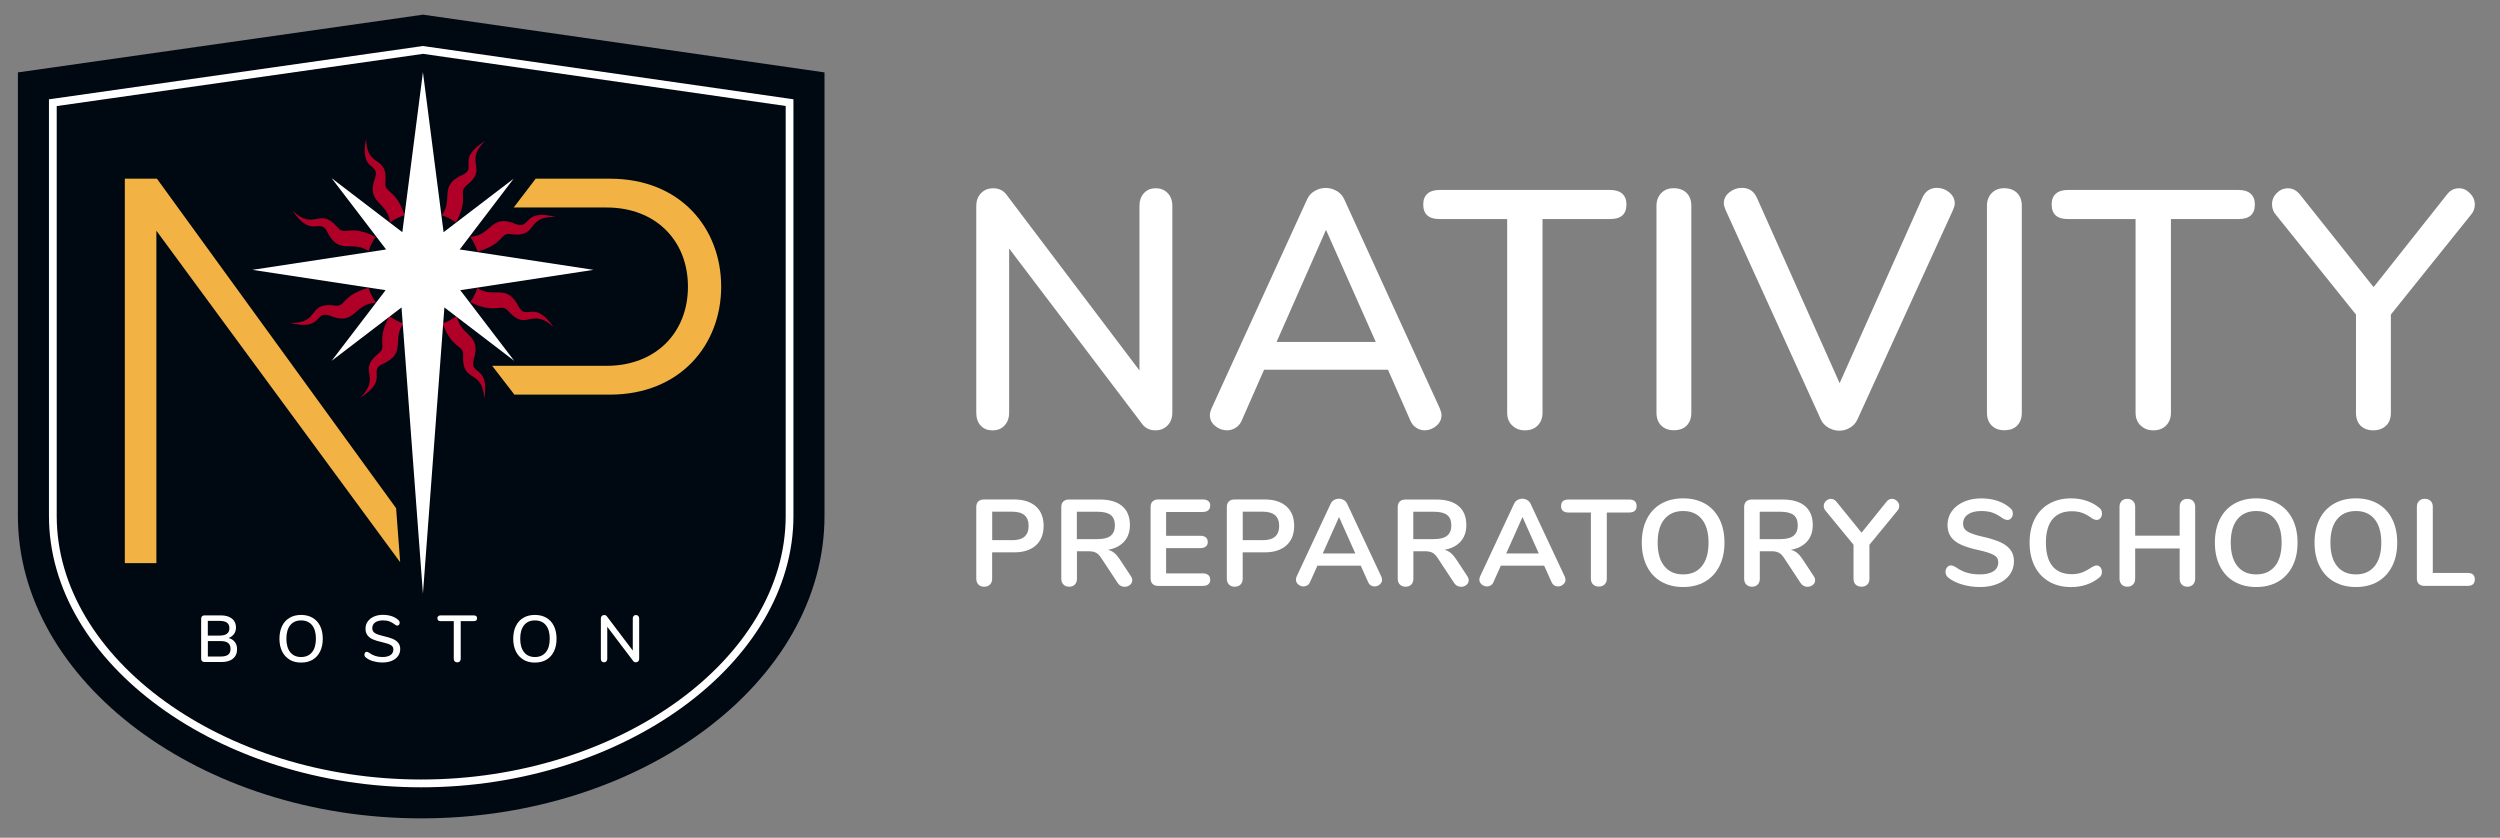 <?xml version="1.0" encoding="UTF-8"?>
<svg xmlns="http://www.w3.org/2000/svg" id="a" viewBox="0 0 554.58 185.84">
  <rect x="0" y="0" width="554.58" height="185.84" fill="#808080" stroke="none"/>
  <path d="M259.04,42.84c.68.73,1.02,1.67,1.02,2.82v45.89c0,1.15-.35,2.09-1.05,2.82-.7.73-1.6,1.09-2.71,1.09-1.3,0-2.3-.5-3-1.5l-29.44-38.83v36.43c0,1.15-.34,2.09-1.01,2.82s-1.56,1.09-2.67,1.09-1.98-.35-2.63-1.05-.98-1.65-.98-2.85v-45.89c0-1.15.35-2.09,1.05-2.82.7-.73,1.6-1.09,2.71-1.09,1.3,0,2.3.5,3,1.5l29.44,38.91v-36.5c0-1.15.32-2.09.98-2.82.65-.73,1.53-1.09,2.63-1.09s1.99.36,2.67,1.09Z" style="fill:#fff;"></path>
  <path d="M319.77,92.08c0,.95-.39,1.75-1.16,2.4-.78.65-1.64.98-2.59.98-.65,0-1.26-.19-1.84-.56-.58-.38-1.02-.91-1.32-1.61l-4.96-11.27h-27.49l-4.96,11.27c-.3.7-.75,1.24-1.35,1.61s-1.23.56-1.88.56c-1,0-1.89-.33-2.67-.98-.78-.65-1.16-1.45-1.16-2.4,0-.4.12-.9.38-1.5l21.18-46.34c.35-.8.91-1.43,1.69-1.88.77-.45,1.59-.67,2.44-.67s1.66.23,2.44.67c.78.45,1.34,1.08,1.69,1.88l21.18,46.34c.25.6.38,1.1.38,1.5ZM283.19,75.85h22l-11.04-24.86-10.96,24.86Z" style="fill:#fff;"></path>
  <path d="M335.43,94.37c-.73-.73-1.09-1.66-1.09-2.82v-42.96h-15.02c-2.4,0-3.6-1.08-3.6-3.23,0-1.05.31-1.85.94-2.4.63-.55,1.52-.82,2.67-.82h37.86c1.15,0,2.04.27,2.67.82.62.55.94,1.35.94,2.4,0,2.15-1.2,3.23-3.6,3.23h-15.02v42.96c0,1.15-.35,2.09-1.05,2.82s-1.65,1.09-2.85,1.09-2.09-.36-2.82-1.09Z" style="fill:#fff;"></path>
  <path d="M368.51,94.4c-.7-.7-1.05-1.65-1.05-2.85v-45.89c0-1.15.35-2.09,1.05-2.82.7-.73,1.63-1.09,2.78-1.09s2.15.35,2.85,1.05c.7.7,1.05,1.65,1.05,2.85v45.89c0,1.2-.34,2.15-1.01,2.85s-1.64,1.05-2.89,1.05c-1.15,0-2.08-.35-2.78-1.05Z" style="fill:#fff;"></path>
  <path d="M429.72,41.68c1,0,1.9.34,2.71,1.01.8.68,1.2,1.49,1.2,2.44,0,.35-.12.82-.38,1.43l-21.18,46.42c-.35.8-.9,1.43-1.65,1.88s-1.55.68-2.4.68-1.67-.23-2.44-.68c-.78-.45-1.34-1.08-1.69-1.88l-21.11-46.42c-.25-.6-.38-1.08-.38-1.43,0-1,.41-1.83,1.24-2.48.83-.65,1.74-.98,2.74-.98,1.55,0,2.65.7,3.31,2.1l18.4,41.23,18.4-41.23c.65-1.4,1.73-2.1,3.23-2.1Z" style="fill:#fff;"></path>
  <path d="M441.82,94.4c-.7-.7-1.05-1.65-1.05-2.85v-45.89c0-1.15.35-2.09,1.05-2.82.7-.73,1.63-1.09,2.78-1.09s2.15.35,2.85,1.05c.7.7,1.05,1.65,1.05,2.85v45.89c0,1.2-.34,2.15-1.01,2.85s-1.64,1.05-2.89,1.05c-1.15,0-2.08-.35-2.78-1.05Z" style="fill:#fff;"></path>
  <path d="M474.83,94.37c-.73-.73-1.09-1.66-1.09-2.82v-42.96h-15.02c-2.4,0-3.6-1.08-3.6-3.23,0-1.05.31-1.85.94-2.4.63-.55,1.52-.82,2.67-.82h37.86c1.15,0,2.04.27,2.67.82.62.55.94,1.35.94,2.4,0,2.15-1.2,3.23-3.6,3.23h-15.02v42.96c0,1.15-.35,2.09-1.05,2.82s-1.65,1.09-2.85,1.09-2.09-.36-2.82-1.09Z" style="fill:#fff;"></path>
  <path d="M545.46,41.76c.9,0,1.72.36,2.44,1.09.73.73,1.09,1.57,1.09,2.52,0,.9-.3,1.68-.9,2.33l-17.72,22.08v21.78c0,1.25-.36,2.22-1.09,2.89-.73.68-1.67,1.01-2.82,1.01s-2.08-.34-2.78-1.01c-.7-.68-1.05-1.64-1.05-2.89v-21.78l-17.72-22.08c-.6-.65-.9-1.45-.9-2.4s.35-1.78,1.05-2.48c.7-.7,1.53-1.05,2.48-1.05,1,0,1.88.45,2.63,1.35l16.37,20.58,16.3-20.58c.7-.9,1.58-1.35,2.63-1.35Z" style="fill:#fff;"></path>
  <path d="M217.05,129.66c-.32-.32-.48-.75-.48-1.29v-15.91c0-.53.15-.93.45-1.22.3-.29.72-.44,1.24-.44h6.72c2.06,0,3.66.51,4.81,1.54,1.15,1.02,1.72,2.46,1.72,4.31s-.57,3.29-1.72,4.33c-1.15,1.03-2.75,1.55-4.81,1.55h-4.89v5.85c0,.54-.16.97-.48,1.29-.32.32-.75.48-1.3.48s-.95-.16-1.27-.48ZM224.55,119.83c2.42,0,3.63-1.05,3.63-3.16s-1.21-3.16-3.63-3.16h-4.45v6.31h4.45Z" style="fill:#fff;"></path>
  <path d="M251.17,128.73c0,.42-.17.76-.51,1.03-.34.27-.74.41-1.19.41-.29,0-.57-.07-.83-.2-.26-.14-.49-.34-.67-.61l-3.63-5.5c-.36-.58-.75-.99-1.16-1.22s-.94-.35-1.6-.35h-2.68v6.09c0,.54-.15.97-.46,1.29-.31.32-.73.48-1.26.48s-.95-.16-1.27-.48c-.32-.32-.48-.75-.48-1.29v-15.91c0-.53.15-.93.45-1.22.3-.29.72-.44,1.24-.44h6.83c2.19,0,3.85.49,4.99,1.46,1.14.97,1.71,2.37,1.71,4.2,0,1.49-.42,2.71-1.27,3.66-.85.95-2.04,1.56-3.59,1.84.53.13.99.35,1.39.68s.79.78,1.18,1.36l2.49,3.78c.22.33.33.64.33.95ZM246.39,118.84c.62-.5.93-1.26.93-2.3s-.31-1.82-.93-2.3c-.62-.48-1.6-.72-2.92-.72h-4.59v6.07h4.59c1.33,0,2.3-.25,2.92-.75Z" style="fill:#fff;"></path>
  <path d="M255.69,129.54c-.3-.29-.45-.7-.45-1.23v-15.86c0-.53.15-.93.45-1.22.3-.29.72-.44,1.24-.44h9.87c.53,0,.94.12,1.23.35.29.24.44.57.44,1.01s-.15.8-.44,1.05c-.29.25-.7.37-1.23.37h-8.12v5.28h7.57c.53,0,.94.12,1.23.35s.44.58.44,1.03-.14.77-.44,1.01-.7.35-1.23.35h-7.57v5.6h8.12c.53,0,.94.12,1.23.37.29.25.44.59.44,1.05s-.15.77-.44,1.01c-.29.24-.7.35-1.23.35h-9.87c-.53,0-.94-.15-1.24-.43Z" style="fill:#fff;"></path>
  <path d="M272.63,129.66c-.32-.32-.48-.75-.48-1.29v-15.91c0-.53.15-.93.45-1.22.3-.29.72-.44,1.24-.44h6.72c2.06,0,3.66.51,4.81,1.54,1.15,1.02,1.72,2.46,1.72,4.31s-.57,3.29-1.72,4.33c-1.15,1.03-2.75,1.55-4.81,1.55h-4.89v5.85c0,.54-.16.97-.48,1.29-.32.32-.75.48-1.3.48s-.95-.16-1.27-.48ZM280.13,119.83c2.42,0,3.63-1.05,3.63-3.16s-1.21-3.16-3.63-3.16h-4.45v6.31h4.45Z" style="fill:#fff;"></path>
  <path d="M306.59,128.59c0,.42-.17.77-.51,1.06-.34.29-.73.44-1.16.44-.29,0-.56-.08-.82-.23-.25-.15-.45-.39-.6-.72l-1.64-3.65h-9.62l-1.64,3.65c-.14.33-.34.57-.6.72s-.54.23-.85.23c-.42,0-.8-.15-1.15-.44-.34-.29-.52-.64-.52-1.06,0-.24.06-.47.16-.71l7.54-16.13c.16-.36.41-.64.75-.83.34-.19.7-.29,1.08-.29s.74.1,1.08.29c.33.19.59.47.75.83l7.57,16.13c.11.24.16.47.16.71ZM293.44,122.77h7.21l-3.61-8.08-3.61,8.08Z" style="fill:#fff;"></path>
  <path d="M325.8,128.73c0,.42-.17.76-.51,1.03-.34.27-.74.41-1.19.41-.29,0-.57-.07-.83-.2-.26-.14-.49-.34-.67-.61l-3.63-5.5c-.36-.58-.75-.99-1.16-1.22s-.94-.35-1.6-.35h-2.68v6.09c0,.54-.15.97-.46,1.29-.31.32-.73.48-1.26.48s-.95-.16-1.27-.48c-.32-.32-.48-.75-.48-1.29v-15.91c0-.53.15-.93.45-1.22.3-.29.72-.44,1.24-.44h6.83c2.19,0,3.85.49,4.99,1.46,1.14.97,1.71,2.37,1.71,4.2,0,1.49-.42,2.71-1.27,3.66-.85.95-2.04,1.56-3.59,1.84.53.13.99.35,1.39.68s.79.78,1.18,1.36l2.49,3.78c.22.33.33.64.33.95ZM321.02,118.84c.62-.5.93-1.26.93-2.3s-.31-1.82-.93-2.3c-.62-.48-1.6-.72-2.92-.72h-4.59v6.07h4.59c1.33,0,2.3-.25,2.92-.75Z" style="fill:#fff;"></path>
  <path d="M347.28,128.59c0,.42-.17.77-.51,1.06-.34.29-.73.44-1.16.44-.29,0-.56-.08-.82-.23-.25-.15-.45-.39-.6-.72l-1.64-3.65h-9.62l-1.64,3.65c-.14.33-.34.57-.6.72s-.54.23-.85.23c-.42,0-.8-.15-1.15-.44-.34-.29-.52-.64-.52-1.06,0-.24.06-.47.16-.71l7.54-16.13c.16-.36.41-.64.75-.83.34-.19.7-.29,1.08-.29s.74.1,1.08.29c.33.19.59.47.75.83l7.57,16.13c.11.24.16.47.16.71ZM334.14,122.77h7.21l-3.61-8.08-3.61,8.08Z" style="fill:#fff;"></path>
  <path d="M353.39,129.64c-.32-.32-.48-.74-.48-1.26v-14.69h-4.97c-1.09,0-1.64-.48-1.64-1.44s.55-1.44,1.64-1.44h13.47c1.09,0,1.64.48,1.64,1.44s-.55,1.44-1.64,1.44h-4.97v14.69c0,.53-.16.95-.48,1.26s-.74.48-1.27.48-.98-.16-1.3-.48Z" style="fill:#fff;"></path>
  <path d="M368.5,129.02c-1.38-.8-2.44-1.94-3.18-3.43s-1.12-3.23-1.12-5.22.37-3.73,1.11-5.21c.74-1.48,1.8-2.62,3.18-3.41,1.39-.8,3.01-1.2,4.89-1.2s3.5.4,4.88,1.2c1.38.8,2.43,1.94,3.17,3.41s1.11,3.21,1.11,5.21-.37,3.74-1.12,5.22-1.81,2.63-3.18,3.43c-1.38.8-2.99,1.2-4.85,1.2s-3.5-.4-4.88-1.2ZM377.52,125.6c.99-1.22,1.49-2.96,1.49-5.22s-.5-4-1.49-5.21c-.99-1.21-2.37-1.81-4.14-1.81s-3.17.6-4.17,1.81c-.99,1.21-1.49,2.94-1.49,5.21s.5,4.01,1.49,5.22c.99,1.22,2.38,1.82,4.17,1.82s3.15-.61,4.14-1.82Z" style="fill:#fff;"></path>
  <path d="M402.65,128.73c0,.42-.17.76-.51,1.03-.34.27-.74.41-1.19.41-.29,0-.57-.07-.83-.2-.26-.14-.49-.34-.67-.61l-3.63-5.5c-.36-.58-.75-.99-1.16-1.22s-.94-.35-1.6-.35h-2.68v6.09c0,.54-.15.97-.46,1.29-.31.32-.73.48-1.26.48s-.95-.16-1.27-.48c-.32-.32-.48-.75-.48-1.29v-15.91c0-.53.15-.93.45-1.22.3-.29.72-.44,1.24-.44h6.83c2.19,0,3.85.49,4.99,1.46s1.71,2.37,1.71,4.2c0,1.49-.42,2.71-1.27,3.66-.85.95-2.04,1.56-3.59,1.84.53.13.99.35,1.39.68s.79.78,1.18,1.36l2.49,3.78c.22.33.33.64.33.95ZM397.87,118.84c.62-.5.93-1.26.93-2.3s-.31-1.82-.93-2.3c-.62-.48-1.6-.72-2.92-.72h-4.59v6.07h4.59c1.33,0,2.3-.25,2.92-.75Z" style="fill:#fff;"></path>
  <path d="M419.7,110.66c.42,0,.79.16,1.12.48.33.32.49.69.49,1.13,0,.36-.14.71-.41,1.03l-6.2,7.54v7.54c0,.56-.16,1-.49,1.31-.33.31-.75.46-1.26.46s-.96-.16-1.29-.46c-.33-.31-.49-.74-.49-1.31v-7.54l-6.2-7.54c-.28-.33-.41-.67-.41-1.03,0-.43.16-.81.49-1.13.33-.32.7-.48,1.12-.48.46,0,.85.2,1.18.6l5.6,6.91,5.57-6.91c.33-.4.72-.6,1.18-.6Z" style="fill:#fff;"></path>
  <path d="M435.26,129.66c-1.25-.37-2.26-.88-3.05-1.51-.42-.31-.63-.74-.63-1.31,0-.38.11-.71.34-.99s.5-.42.81-.42c.33,0,.7.13,1.12.38.78.56,1.6.97,2.46,1.23.86.25,1.81.38,2.84.38,1.33,0,2.35-.23,3.06-.69.71-.46,1.07-1.14,1.07-2.03,0-.69-.33-1.22-1-1.59-.67-.37-1.77-.73-3.32-1.07-1.6-.34-2.9-.74-3.91-1.2-1-.45-1.76-1.03-2.27-1.74-.51-.71-.76-1.6-.76-2.69s.32-2.13.96-3.02c.64-.89,1.53-1.58,2.66-2.08,1.14-.5,2.42-.75,3.84-.75,2.61,0,4.73.69,6.37,2.07.24.2.41.39.51.58.1.19.15.43.15.72,0,.38-.11.71-.34.99s-.5.42-.81.42c-.18,0-.35-.03-.51-.08s-.36-.15-.61-.3c-.75-.54-1.47-.95-2.17-1.21s-1.56-.39-2.58-.39c-1.24,0-2.22.25-2.94.75-.72.5-1.08,1.19-1.08,2.08,0,.74.32,1.31.96,1.71.64.4,1.72.77,3.25,1.12,1.62.36,2.94.77,3.95,1.21s1.79,1.01,2.32,1.7c.54.69.81,1.55.81,2.58,0,1.12-.32,2.12-.94,2.98-.63.86-1.51,1.53-2.65,2.01-1.14.48-2.45.72-3.92.72s-2.73-.19-3.97-.56Z" style="fill:#fff;"></path>
  <path d="M454.56,129.02c-1.39-.8-2.46-1.94-3.21-3.43s-1.12-3.23-1.12-5.22.37-3.73,1.12-5.21,1.82-2.62,3.21-3.41c1.39-.8,3.02-1.2,4.88-1.2,1.2,0,2.33.18,3.39.53,1.06.35,2,.87,2.82,1.54.24.18.4.37.49.57.09.2.14.44.14.73,0,.4-.11.74-.33,1.01-.22.27-.48.41-.79.41-.36,0-.74-.13-1.12-.38-.78-.58-1.51-.98-2.19-1.21s-1.42-.34-2.24-.34c-1.89,0-3.33.59-4.3,1.77-.97,1.18-1.46,2.91-1.46,5.2s.49,4.04,1.46,5.22c.97,1.18,2.41,1.77,4.3,1.77.78,0,1.51-.12,2.17-.35.67-.24,1.42-.64,2.25-1.2.18-.11.36-.2.55-.27.18-.07.37-.11.57-.11.31,0,.57.14.79.41.22.27.33.61.33,1.01,0,.27-.05.51-.14.72-.09.21-.25.4-.49.58-.82.67-1.76,1.18-2.82,1.54-1.06.35-2.19.53-3.39.53-1.86,0-3.48-.4-4.88-1.2Z" style="fill:#fff;"></path>
  <path d="M486.49,111.14c.31.32.47.74.47,1.27v15.97c0,.53-.16.95-.48,1.28s-.73.49-1.24.49-.95-.16-1.26-.49c-.31-.33-.46-.75-.46-1.28v-6.72h-9.87v6.72c0,.53-.16.95-.48,1.28-.32.33-.74.49-1.27.49s-.92-.16-1.24-.49c-.32-.33-.48-.75-.48-1.28v-15.97c0-.53.15-.95.46-1.27.31-.32.73-.48,1.26-.48s.95.16,1.27.48c.32.32.48.74.48,1.27v6.42h9.87v-6.42c0-.53.15-.95.46-1.27.31-.32.73-.48,1.26-.48s.95.16,1.26.48Z" style="fill:#fff;"></path>
  <path d="M495.63,129.02c-1.38-.8-2.44-1.94-3.18-3.43-.75-1.49-1.12-3.23-1.12-5.22s.37-3.73,1.11-5.21,1.8-2.62,3.18-3.41c1.39-.8,3.01-1.2,4.89-1.2s3.5.4,4.88,1.2c1.38.8,2.43,1.94,3.17,3.41.74,1.48,1.11,3.21,1.11,5.21s-.37,3.74-1.12,5.22-1.81,2.63-3.18,3.43c-1.38.8-2.99,1.2-4.85,1.2s-3.5-.4-4.88-1.2ZM504.65,125.6c.99-1.22,1.49-2.96,1.49-5.22s-.5-4-1.49-5.21c-.99-1.21-2.37-1.81-4.14-1.81s-3.17.6-4.17,1.81c-.99,1.21-1.49,2.94-1.49,5.21s.5,4.01,1.49,5.22c.99,1.22,2.38,1.82,4.17,1.82s3.15-.61,4.14-1.82Z" style="fill:#fff;"></path>
  <path d="M517.74,129.02c-1.38-.8-2.44-1.94-3.18-3.43s-1.12-3.23-1.12-5.22.37-3.73,1.11-5.21,1.8-2.62,3.18-3.41c1.39-.8,3.01-1.2,4.89-1.2s3.5.4,4.88,1.2c1.38.8,2.43,1.94,3.17,3.41s1.11,3.21,1.11,5.21-.37,3.74-1.12,5.22-1.81,2.63-3.18,3.43c-1.38.8-2.99,1.2-4.85,1.2s-3.5-.4-4.88-1.2ZM526.76,125.6c.99-1.22,1.49-2.96,1.49-5.22s-.5-4-1.49-5.21c-.99-1.21-2.37-1.81-4.14-1.81s-3.17.6-4.17,1.81c-.99,1.21-1.49,2.94-1.49,5.21s.5,4.01,1.49,5.22c.99,1.22,2.38,1.82,4.17,1.82s3.15-.61,4.14-1.82Z" style="fill:#fff;"></path>
  <path d="M536.58,129.54c-.29-.29-.44-.69-.44-1.2v-15.94c0-.53.16-.95.48-1.27.32-.32.75-.48,1.27-.48s.98.16,1.3.48c.32.32.48.74.48,1.27v14.69h7.68c1.1,0,1.64.48,1.64,1.44s-.54,1.44-1.64,1.44h-9.53c-.53,0-.94-.15-1.23-.43Z" style="fill:#fff;"></path>
  <path d="M3.97,16.06v98.4c0,36.65,40.57,67.08,89.47,67.08s89.46-30.21,89.46-67.08V16.06L93.83,3.25,3.97,16.06Z" style="fill:#000911; fill-rule:evenodd;"></path>
  <path d="M93.82,11.94l80.47,11.57v90.94c0,31.7-37.02,58.47-80.85,58.47S12.58,146.15,12.58,114.46V23.53l81.24-11.58M93.82,10.21l-.24.03L12.34,21.82l-1.48.21v92.43c0,32.63,37.82,60.19,82.58,60.19s82.57-27.56,82.57-60.19V22.02l-1.48-.21-80.47-11.57-.24-.04h0Z" style="fill:#fff;"></path>
  <path d="M87.87,112.74l.9,11.98L34.69,51.18v73.74h-7V39.64h7.12l53.06,73.1Z" style="fill:#f2b344;"></path>
  <path d="M109.19,81.15h25.36c10.93,0,18.06-7.37,18.06-17.56s-7.12-17.56-18.06-17.56h-20.59l4.87-6.39h16.46c15.72,0,24.69,11.05,24.69,23.95s-9.09,23.95-24.69,23.95h-21.18l-4.93-6.39Z" style="fill:#f2b344;"></path>
  <path d="M101.14,49.34c3-5.5.46-6.65,2.27-8.13,5.12-4.02-.72-5.06,4.16-9.93-6.42,4.07-1.68,5.83-4.84,7.46-5.59,2.39-2.03,5.45-4.71,9,1.12.39,2.17.93,3.12,1.6Z" style="fill:#b10028;"></path>
  <path d="M105.94,55.8c5.82-1.6,4.96-4.18,7.24-3.88,6.44.96,3.19-4,10.07-3.8-7.37-1.87-5.39,2.79-8.75,1.61-5.75-2.49-5.34,2.56-10.19,2.8.69,1,1.24,2.1,1.63,3.27Z" style="fill:#b10028;"></path>
  <path d="M72.55,51.33c2.61,5.51,5.54,1.81,9.2,4.37.38-1.12.91-2.18,1.57-3.14-5.72-2.89-6.77-.25-8.33-2.01-4.21-4.96-5.03.91-10.08-3.78,4.32,6.26,5.89,1.46,7.64,4.55Z" style="fill:#b10028;"></path>
  <path d="M83.24,39.38c-2.2,5.83,2.75,5.21,3.28,9.95.98-.69,2.06-1.23,3.22-1.62-1.89-5.81-4.43-4.81-4.25-7.11.64-6.48-4.15-2.99-4.28-9.87-1.51,7.45,3.04,5.25,2.03,8.66Z" style="fill:#b10028;"></path>
  <path d="M81.74,63.86c-5.94,1.62-5.04,4.22-7.34,3.94-6.44-.93-3.17,4.01-10.06,3.83,7.38,1.84,5.38-2.8,8.75-1.64,5.82,2.5,5.32-2.68,10.33-2.84-.71-1-1.28-2.11-1.68-3.29Z" style="fill:#b10028;"></path>
  <path d="M105.05,79.86c1.96-5.91-2.97-5.1-3.69-9.8-.96.71-2.03,1.28-3.17,1.7,2.13,5.79,4.65,4.67,4.56,6.99-.38,6.5,4.27,2.82,4.68,9.69,1.2-7.51-3.26-5.12-2.38-8.57Z" style="fill:#b10028;"></path>
  <path d="M115.09,68.1c-2.68-5.44-5.53-1.77-9.2-4.2-.38,1.12-.91,2.17-1.57,3.13,5.75,2.79,6.77.15,8.35,1.88,4.29,4.9,5.02-.98,10.13,3.63-4.41-6.2-5.91-1.37-7.71-4.44Z" style="fill:#b10028;"></path>
  <path d="M86.39,70.14c-3.04,5.52-.48,6.68-2.29,8.16-5.12,4.01.71,5.07-4.18,9.92,6.43-4.06,1.69-5.83,4.86-7.45,5.59-2.38,2.05-5.44,4.72-8.99-1.11-.4-2.16-.95-3.1-1.63Z" style="fill:#b10028;"></path>
  <path d="M52.1,142.43c.33.43.49.97.49,1.61,0,.89-.31,1.58-.92,2.08s-1.46.74-2.56.74h-3.74c-.23,0-.42-.07-.55-.2s-.2-.31-.2-.53v-8.88c0-.22.07-.4.2-.54.13-.13.32-.2.55-.2h3.58c1.07,0,1.9.24,2.5.71.6.48.9,1.14.9,1.99,0,.55-.15,1.02-.43,1.42-.29.4-.69.7-1.21.9.6.16,1.06.46,1.39.9ZM46.11,140.99h2.61c1.45,0,2.17-.55,2.17-1.64,0-.55-.18-.95-.54-1.22-.36-.26-.9-.4-1.64-.4h-2.61v3.26ZM50.61,145.23c.35-.27.53-.7.53-1.28s-.18-1.02-.53-1.31c-.36-.29-.91-.43-1.65-.43h-2.85v3.43h2.85c.75,0,1.3-.14,1.66-.41Z" style="fill:#fff;"></path>
  <path d="M64.25,146.33c-.72-.43-1.28-1.04-1.67-1.83s-.59-1.73-.59-2.8.19-2.03.58-2.82c.39-.8.94-1.41,1.67-1.83.72-.43,1.57-.64,2.55-.64s1.84.21,2.57.64c.72.43,1.28,1.04,1.66,1.83.39.8.58,1.73.58,2.81s-.19,2.01-.58,2.81-.94,1.41-1.66,1.84-1.58.64-2.57.64-1.83-.21-2.55-.64ZM69.21,144.69c.58-.7.87-1.71.87-3.01s-.29-2.3-.86-3c-.57-.7-1.38-1.05-2.43-1.05s-1.83.35-2.4,1.05c-.57.7-.86,1.7-.86,3s.29,2.3.86,3.01c.57.7,1.37,1.06,2.4,1.06s1.84-.35,2.42-1.06Z" style="fill:#fff;"></path>
  <path d="M82.73,146.67c-.67-.21-1.21-.49-1.61-.85-.19-.16-.28-.36-.28-.6,0-.18.05-.32.15-.45.1-.12.21-.18.35-.18s.3.06.5.19c.87.64,1.86.97,2.98.97.78,0,1.39-.15,1.81-.44s.63-.71.63-1.26c0-.43-.2-.75-.59-.97-.39-.21-1.02-.42-1.88-.62-.82-.18-1.5-.38-2.02-.6s-.94-.53-1.24-.92-.45-.88-.45-1.48.16-1.13.49-1.59c.33-.47.79-.83,1.37-1.09.59-.26,1.26-.39,2.01-.39.69,0,1.33.1,1.92.29.59.2,1.09.48,1.5.87.2.16.29.37.29.6,0,.16-.05.31-.15.44s-.22.19-.36.19c-.13,0-.29-.06-.48-.19-.45-.34-.87-.59-1.27-.74-.4-.15-.87-.23-1.43-.23-.75,0-1.34.16-1.76.46-.42.31-.63.74-.63,1.28,0,.47.19.82.56,1.06.37.24.97.46,1.79.65.86.2,1.56.4,2.09.61.53.21.96.5,1.28.87.32.37.48.84.48,1.42s-.16,1.11-.49,1.56c-.33.46-.79.81-1.38,1.06-.59.25-1.28.37-2.05.37s-1.45-.1-2.12-.31Z" style="fill:#fff;"></path>
  <path d="M100.87,146.72c-.14-.14-.21-.32-.21-.55v-8.39h-2.93c-.47,0-.7-.21-.7-.63,0-.21.06-.36.18-.47.12-.11.3-.16.52-.16h7.4c.22,0,.4.05.52.16s.18.27.18.47c0,.42-.23.63-.7.63h-2.93v8.39c0,.23-.07.41-.21.55-.14.14-.32.21-.56.21s-.41-.07-.55-.21Z" style="fill:#fff;"></path>
  <path d="M116.11,146.33c-.72-.43-1.28-1.04-1.67-1.83s-.59-1.73-.59-2.8.19-2.03.58-2.82c.39-.8.94-1.41,1.67-1.83.72-.43,1.57-.64,2.55-.64s1.84.21,2.57.64c.72.43,1.28,1.04,1.66,1.83.39.8.58,1.73.58,2.81s-.19,2.01-.58,2.81-.94,1.41-1.66,1.84-1.58.64-2.57.64-1.83-.21-2.55-.64ZM121.08,144.69c.58-.7.87-1.71.87-3.01s-.29-2.3-.86-3c-.57-.7-1.38-1.05-2.43-1.05s-1.83.35-2.4,1.05c-.57.7-.86,1.7-.86,3s.29,2.3.86,3.01c.57.7,1.37,1.06,2.4,1.06s1.84-.35,2.42-1.06Z" style="fill:#fff;"></path>
  <path d="M141.59,136.65c.13.14.2.32.2.55v8.96c0,.23-.07.41-.21.55-.14.14-.31.21-.53.21-.25,0-.45-.1-.59-.29l-5.75-7.59v7.12c0,.23-.07.41-.2.55-.13.14-.31.21-.52.21s-.39-.07-.51-.21c-.13-.14-.19-.32-.19-.56v-8.96c0-.22.07-.41.21-.55s.31-.21.53-.21c.26,0,.45.1.59.29l5.75,7.6v-7.13c0-.22.06-.41.19-.55.13-.14.3-.21.51-.21s.39.07.52.21Z" style="fill:#fff;"></path>
  <polygon points="102.1 64.37 131.66 59.86 101.98 55.34 113.94 39.64 98.4 51.51 93.82 16.01 89.25 51.51 73.56 39.52 85.65 55.34 55.98 59.86 85.54 64.37 73.56 80.05 89.07 68.2 93.82 131.7 98.58 68.2 114.08 80.05 102.1 64.37" style="fill:#fff;"></polygon>
</svg>
